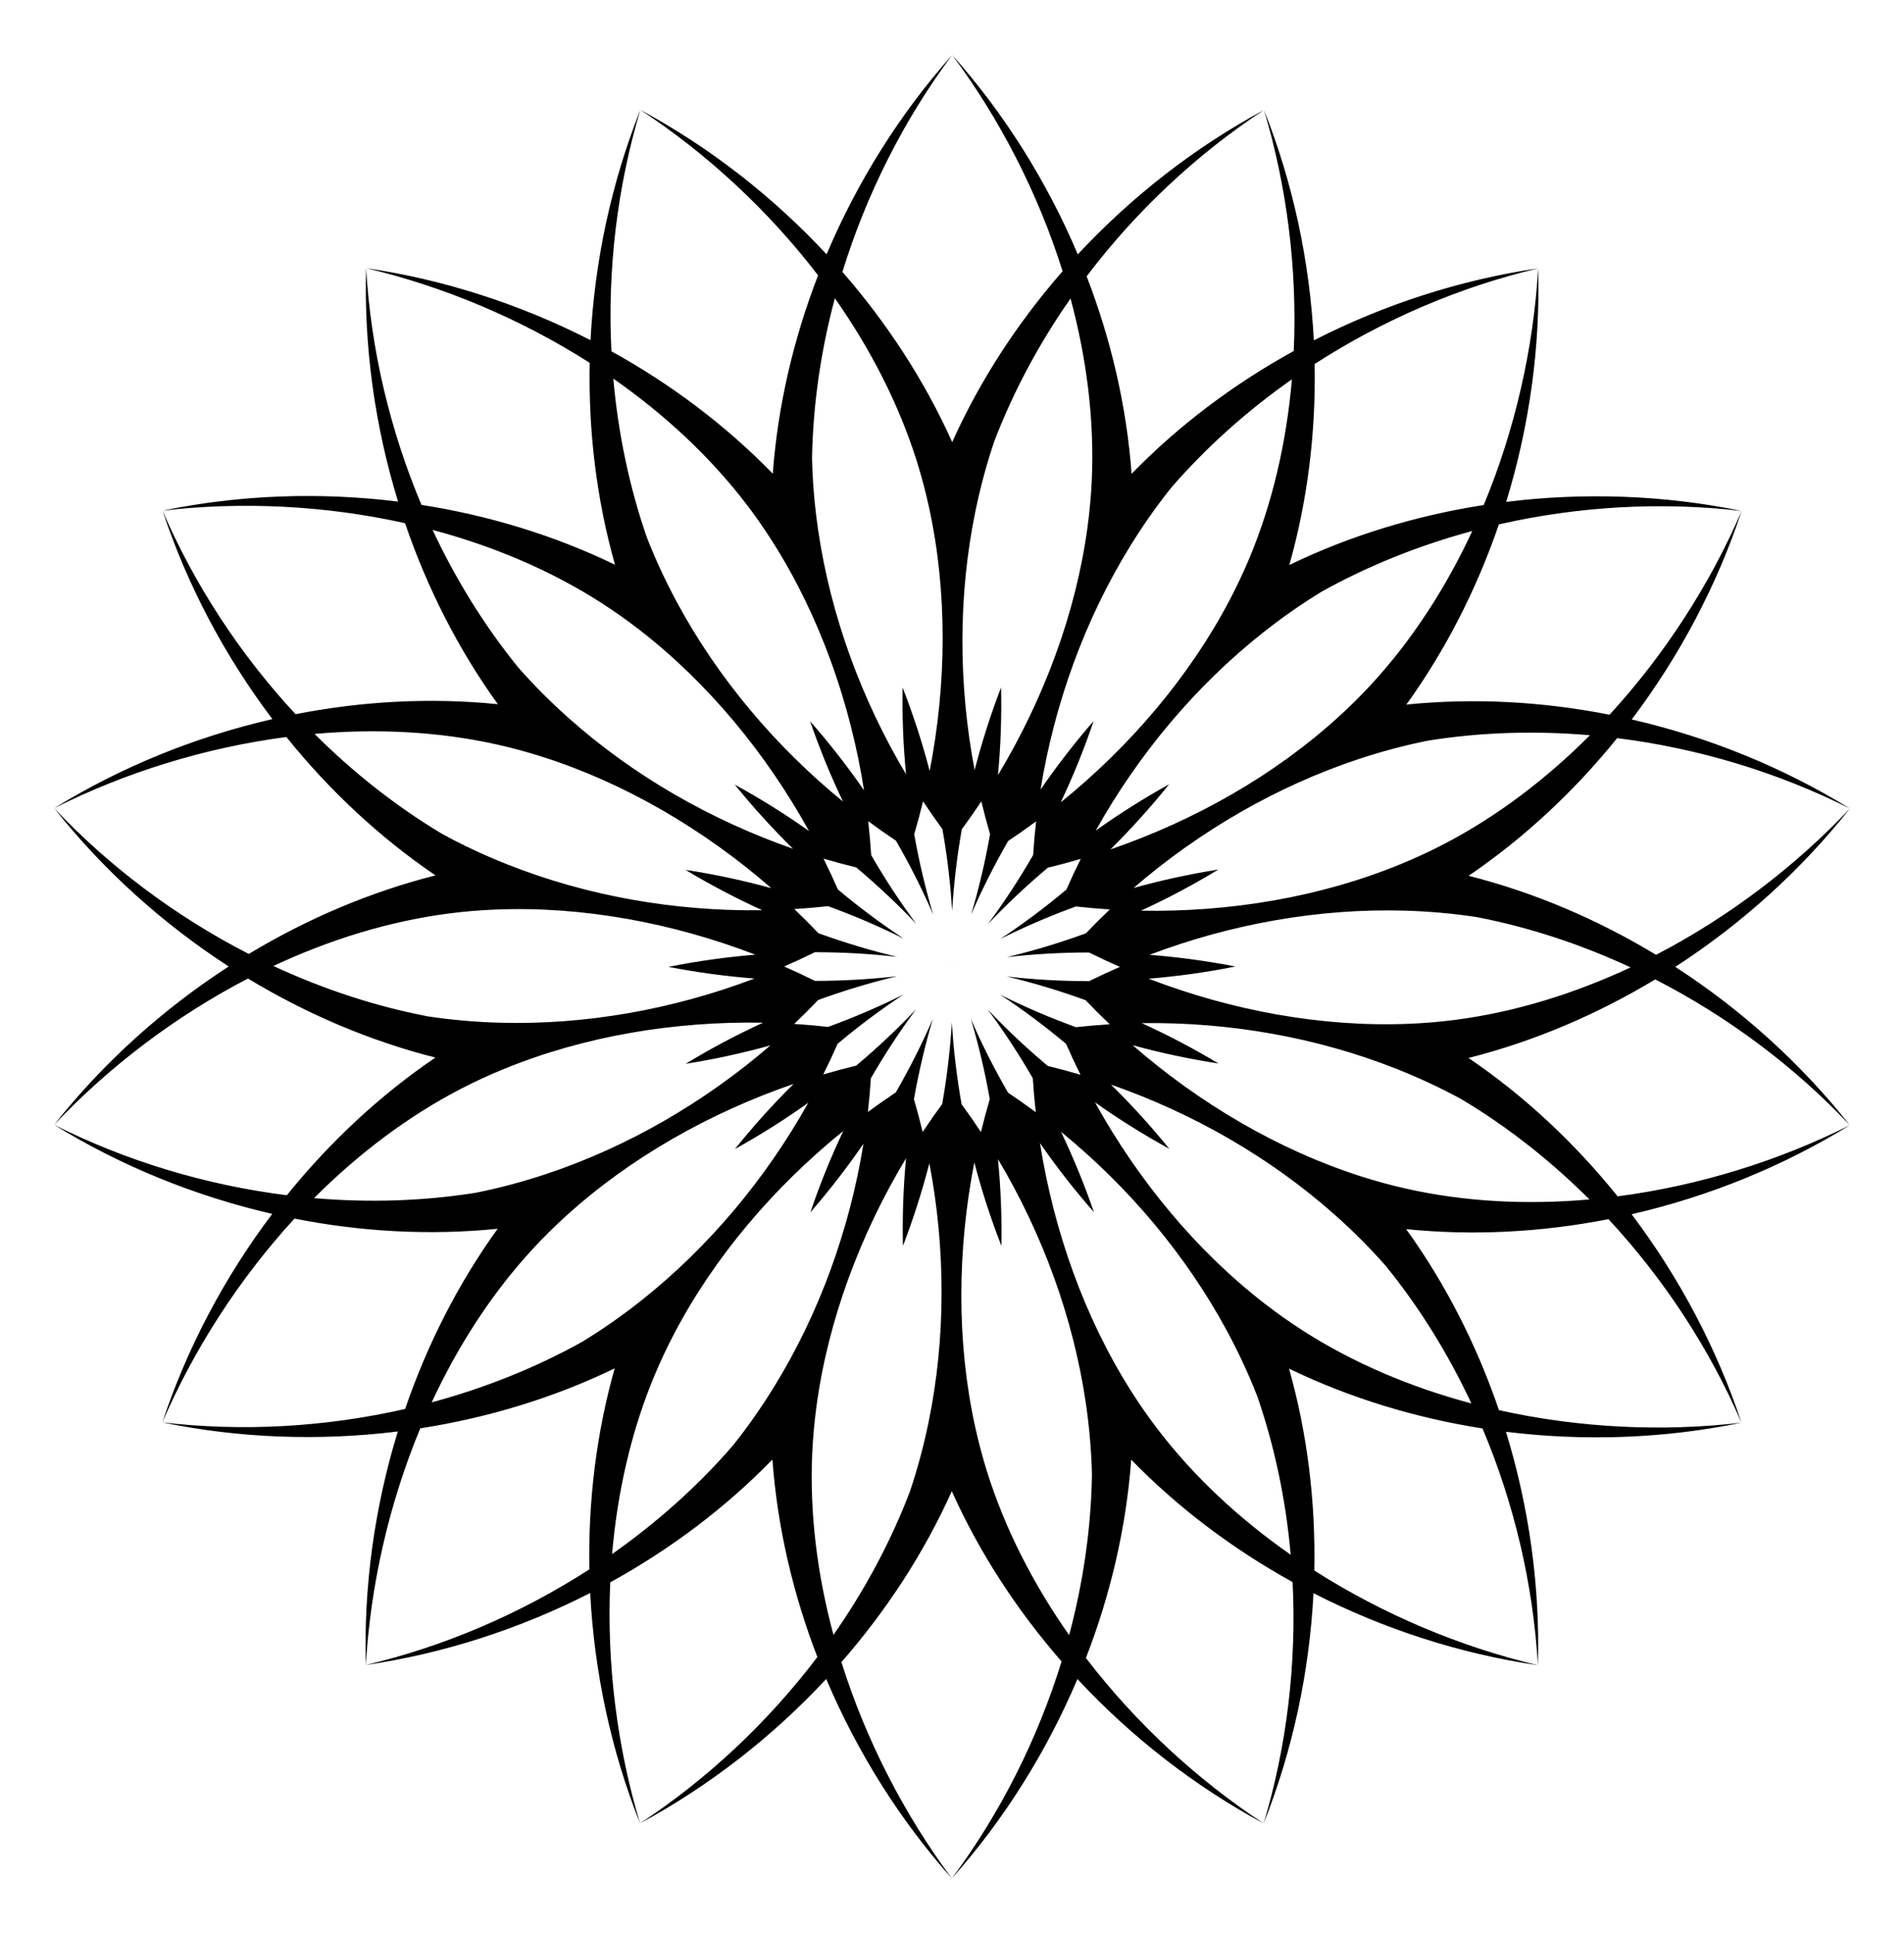<?xml version="1.0" encoding="utf-8"?>

<!DOCTYPE svg PUBLIC "-//W3C//DTD SVG 1.1//EN" "http://www.w3.org/Graphics/SVG/1.1/DTD/svg11.dtd">
<svg version="1.1" id="Layer_1" xmlns="http://www.w3.org/2000/svg" xmlns:xlink="http://www.w3.org/1999/xlink" x="0px" y="0px"
	 viewBox="0 0 1670.757 1696.474" enable-background="new 0 0 1670.757 1696.474" xml:space="preserve">
<g>
	<polygon points="835.254,848.167 835.234,848.187 835.244,848.207 835.254,848.187 	"/>
	<path d="M1419.478,1049.76c-37.65-46.76-81.79-88.1-130.85-121.42c57.24-14.48,112.63-38.08,163.83-68.94
		c63.82,32.72,122.3,76.5,170.74,127.91c-42.55-53.86-94.83-101.14-153.13-138.91c58.32-37.77,110.61-85.05,153.18-138.93
		c-47.63,50.55-106.15,95.18-170.07,128.36c-51.37-31.06-106.99-54.81-164.48-69.35c48.83-33.18,92.81-74.3,130.36-120.8
		c71.17,8.91,141.09,30.05,204.19,61.79c-58.41-36.05-123.7-62.6-191.4-78.15c41.88-55.45,74.85-117.76,96.43-182.95
		c-27.47,63.8-67.2,125.75-115.91,178.79c-58.9-11.62-119.29-14.91-178.29-8.91
		c34.54-47.89,61.8-101.57,81.19-158.11c69.92-15.96,142.86-20.02,213.01-11.77
		c-67.22-13.9-137.65-16.52-206.6-7.98c20.4-66.42,30.07-136.25,28.05-204.89c-4,69.35-20.13,141.14-47.77,207.65
		c-59.32,9.23-117.2,26.79-170.58,52.61c16.07-56.81,23.33-116.58,22.21-176.35c60.25-38.91,127.4-67.67,196.14-83.91
		c-67.92,9.92-135,31.56-196.86,63.17c-3.56-69.4-18.36-138.33-43.73-202.14c19.97,66.53,29.36,139.52,26.13,211.47
		c-52.59,28.96-100.96,65.26-142.3,107.78c-4.32-58.89-17.94-117.53-39.44-173.31
		c43.3-57.17,96.57-107.16,155.61-145.94c-60.43,32.56-116.06,75.83-163.39,126.69
		c-27.07-64-64.55-123.7-110.22-174.98c41.52,55.69,75.31,121.06,96.89,189.77c-39.52,45.2-72.56,95.86-96.86,149.95
		c-24.2-53.86-57.06-104.31-96.34-149.37c21.14-68.53,54.1-133.73,96.31-190.35c-45.65,51.26-83.12,110.95-110.2,174.92
		c-47.33-50.87-102.97-94.16-163.42-126.73c58.06,38.13,112.17,88.01,155.95,145.19c-21.67,55.99-35.4,114.89-39.74,174.04
		c-41.16-42.33-89.29-78.5-141.61-107.41c-3.58-71.63,5.1-144.17,25.4-211.82c-25.37,63.78-40.17,132.69-43.73,202.07
		c-61.88-31.62-128.97-53.27-196.91-63.2c67.6,15.98,135.5,44.34,196.2,83.1c-1.21,60.03,6.03,120.07,22.19,177.13
		c-53.16-25.7-110.76-43.23-169.81-52.5c-27.87-66.09-44.52-137.21-48.58-207.73c-2.02,68.61,7.63,138.43,28.02,204.84
		c-68.96-8.55-139.41-5.95-206.65,7.96c68.98-8.11,142.49-4.68,212.79,10.99c19.39,56.82,46.73,110.76,81.43,158.85
		c-58.74-5.96-118.86-2.73-177.52,8.75c-48.79-52.57-88.77-113.71-116.7-178.59c21.56,65.17,54.52,127.47,96.39,182.91
		c-67.73,15.55-133.04,42.09-191.47,78.16c62.05-31.22,132.3-53.14,203.72-62.46c37.65,46.76,81.8,88.1,130.85,121.43
		c-57.24,14.48-112.63,38.08-163.83,68.93c-63.82-32.72-122.3-76.5-170.74-127.9c42.56,53.85,94.83,101.13,153.13,138.9
		c-58.32,37.78-110.61,85.06-153.18,138.93c47.63-50.55,106.15-95.18,170.07-128.36c51.37,31.06,106.99,54.81,164.48,69.35
		c-48.83,33.18-92.81,74.3-130.36,120.81c-71.17-8.92-141.09-30.06-204.19-61.8c58.41,36.06,123.7,62.6,191.4,78.16
		c-41.88,55.44-74.85,117.76-96.43,182.94c27.47-63.79,67.2-125.74,115.91-178.79c58.9,11.62,119.29,14.91,178.29,8.91
		c-34.54,47.89-61.8,101.57-81.19,158.11c-69.92,15.97-142.86,20.02-213.01,11.77c67.22,13.91,137.65,16.52,206.6,7.98
		c-20.4,66.43-30.07,136.26-28.05,204.89c4-69.34,20.13-141.14,47.77-207.65c59.32-9.23,117.2-26.79,170.58-52.6
		c-16.07,56.81-23.33,116.57-22.21,176.34c-60.24,38.91-127.4,67.67-196.14,83.91
		c67.92-9.92,135-31.56,196.86-63.16c3.56,69.4,18.36,138.32,43.73,202.13c-19.96-66.53-29.36-139.52-26.13-211.47
		c52.59-28.96,100.96-65.26,142.3-107.77c4.32,58.88,17.94,117.52,39.44,173.3
		c-43.3,57.18-96.57,107.16-155.61,145.94c60.43-32.56,116.06-75.83,163.39-126.69
		c27.07,64,64.55,123.71,110.22,174.99c-41.52-55.69-75.31-121.07-96.89-189.78
		c39.52-45.2,72.56-95.85,96.86-149.95c24.2,53.86,57.06,104.31,96.34,149.37
		c-21.14,68.54-54.1,133.73-96.31,190.36c45.65-51.26,83.13-110.95,110.2-174.93
		c47.33,50.88,102.97,94.17,163.42,126.73c-58.06-38.13-112.17-88-155.95-145.19
		c21.67-55.99,35.4-114.89,39.74-174.03c41.16,42.33,89.29,78.5,141.61,107.4
		c3.58,71.64-5.1,144.17-25.4,211.82c25.37-63.78,40.17-132.69,43.73-202.07
		c61.88,31.62,128.97,53.27,196.91,63.2c-67.6-15.97-135.5-44.34-196.2-83.1
		c1.21-60.03-6.03-120.07-22.18-177.13c53.15,25.7,110.75,43.23,169.8,52.5c27.87,66.09,44.52,137.22,48.58,207.73
		c2.02-68.61-7.63-138.43-28.02-204.84c68.96,8.55,139.41,5.95,206.65-7.96c-68.98,8.11-142.49,4.68-212.79-10.99
		c-19.39-56.82-46.73-110.76-81.43-158.85c58.74,5.97,118.86,2.74,177.52-8.75c48.79,52.58,88.77,113.72,116.7,178.59
		c-21.56-65.16-54.52-127.47-96.39-182.9c67.73-15.55,133.04-42.1,191.47-78.16
		C1561.148,1018.52,1490.898,1040.44,1419.478,1049.76z M1295.698,804.7c46.27,8.93,91.79,23.99,135.16,44.15
		c-49.59,23.22-101.96,39.41-154.68,46.16c-13.28,1.7-26.7,2.8-40.21,3.35c-76.26,3.1-155.43-11.66-228.02-39.59
		c25.54-2.08,51.03-5.65,76.22-10.69c-24.96-4.85-50.21-8.27-75.45-10.25c71.36-27.09,148.47-40.92,224.12-38.75
		C1253.958,799.69,1274.968,801.54,1295.698,804.7z M1253.049,649.89c46.54-7.44,94.46-8.85,142.11-4.74
		c-38.66,38.77-82.33,71.91-129.56,96.27c-11.91,6.14-24.15,11.76-36.67,16.91c-70.58,28.98-150,42.18-227.75,40.77
		c23.28-10.69,46-22.76,67.93-36.1c-25.11,3.98-50.01,9.4-74.41,16.17c57.79-49.86,125.53-89.23,197.36-113.06
		C1212.108,659.46,1232.478,654.01,1253.049,649.89z M1160.018,519c41.19-22.9,85.74-40.63,131.92-53.06
		c-23.07,49.66-52.77,95.73-88.82,134.78c-9.09,9.84-18.67,19.31-28.68,28.43
		c-56.41,51.37-126.52,90.94-200.07,116.2c18.23-18,35.44-37.11,51.49-57.15c-22.22,12.32-43.75,25.93-64.35,40.62
		c37.24-66.6,87.4-126.73,146.72-173.67C1124.808,542.03,1142.088,529.91,1160.018,519z M1027.838,427.82
		c30.87-35.61,66.67-67.5,105.81-94.98c-4.69,54.56-16.84,108.01-37.36,157.04c-5.17,12.34-10.93,24.52-17.21,36.5
		c-35.44,67.59-87.81,128.77-148.3,177.68c10.98-23.17,20.63-47.03,28.86-71.36c-16.67,19.18-32.25,39.33-46.58,60.19
		c12.22-75.32,38.79-148.98,78.48-213.39C1002.628,461.5,1014.718,444.21,1027.838,427.82z M855.988,448.28
		c4.27-20.69,9.74-41.06,16.45-60.93c16.83-44.02,39.56-86.23,66.95-125.44c14.25,52.87,21.11,107.25,18.6,160.34
		c-0.64,13.37-1.88,26.78-3.69,40.19c-10.18,75.64-38.47,151.04-78.58,217.68c2.39-25.52,3.29-51.24,2.71-76.92
		c-9.11,23.74-16.86,48.01-23.2,72.53C840.938,600.75,840.708,522.4,855.988,448.28z M732.578,261.69
		c31.47,44.81,56.52,93.57,72.32,144.32c3.97,12.78,7.39,25.81,10.28,39.02c16.3,74.56,15.51,155.09,0.61,231.43
		c-6.48-24.8-14.43-49.28-23.76-73.2c-0.45,25.42,0.57,50.88,3,76.08c-39.07-65.57-66.08-139.11-77.07-213.99
		c-3.07-20.9-4.9-41.91-5.39-62.88C713.328,355.35,720.258,307.91,732.578,261.69z M538.168,332.23
		c44.9,31.34,85.11,68.59,117.31,110.87c8.12,10.66,15.78,21.74,23.02,33.18c40.8,64.47,67.58,140.39,79.69,217.21
		c-14.56-21.08-30.39-41.35-47.34-60.63c8.28,24.04,17.95,47.62,28.85,70.47c-59.14-48.26-109.68-108.13-145.62-174.72
		c-10.03-18.6-18.93-37.72-26.56-57.26C552.118,426.82,542.398,379.87,538.168,332.23z M379.608,465
		c52.91,14.09,103.44,35.34,148.16,64.07c11.27,7.23,22.26,15.03,32.97,23.3c60.39,46.63,111.53,108.81,149.18,176.85
		c-20.89-14.82-42.7-28.46-65.22-40.78c15.99,19.74,33.13,38.59,51.18,56.32c-72.06-25.11-139.98-64.07-196.51-114.34
		c-15.81-14.05-30.74-28.96-44.6-44.72C425.068,549.11,399.868,508.32,379.608,465z M276.018,643.99
		c54.54-4.85,109.29-2.16,161.14,9.53c13.06,2.95,26.05,6.5,38.93,10.61c72.72,23.16,142.07,64.11,200.73,115.19
		c-24.71-6.79-49.89-12.15-75.28-16.03c21.79,13.09,44.33,24.93,67.36,35.42c-76.3,1.05-153.45-12.33-223.77-40.23
		c-19.65-7.8-38.78-16.7-57.2-26.77C347.498,707.49,309.878,677.77,276.018,643.99z M375.058,891.77
		c-46.27-8.93-91.79-23.99-135.16-44.15c49.59-23.21,101.96-39.41,154.68-46.15c13.28-1.7,26.7-2.81,40.21-3.36
		c76.26-3.1,155.43,11.66,228.02,39.59c-25.54,2.08-51.03,5.66-76.22,10.69c24.96,4.85,50.21,8.27,75.46,10.25
		c-71.37,27.1-148.48,40.93-224.13,38.75C416.798,896.78,395.788,894.93,375.058,891.77z M417.708,1046.58
		c-46.54,7.44-94.46,8.86-142.11,4.74c38.66-38.77,82.33-71.9,129.56-96.27c11.91-6.14,24.15-11.76,36.67-16.9
		c70.58-28.99,150-42.18,227.75-40.77c-23.28,10.68-46,22.75-67.93,36.09c25.11-3.98,50.01-9.4,74.41-16.17
		c-57.79,49.87-125.53,89.24-197.36,113.06C458.648,1037.02,438.278,1042.46,417.708,1046.58z M510.738,1177.47
		c-41.19,22.91-85.74,40.63-131.92,53.06c23.07-49.66,52.77-95.73,88.82-134.78c9.09-9.84,18.67-19.31,28.68-28.42
		c56.41-51.38,126.52-90.94,200.07-116.21c-18.23,18-35.44,37.12-51.49,57.15c22.22-12.32,43.75-25.92,64.35-40.62
		c-37.24,66.6-87.4,126.73-146.72,173.67C545.948,1154.45,528.668,1166.56,510.738,1177.47z M642.918,1268.65
		c-30.87,35.61-66.67,67.5-105.81,94.98c4.69-54.56,16.84-108.01,37.36-157.03c5.17-12.35,10.93-24.53,17.21-36.51
		c35.44-67.59,87.81-128.77,148.3-177.67c-10.98,23.16-20.63,47.02-28.86,71.35
		c16.67-19.18,32.25-39.33,46.58-60.18c-12.22,75.32-38.79,148.98-78.48,213.38
		C668.128,1234.97,656.038,1252.27,642.918,1268.65z M814.768,1248.19c-4.27,20.7-9.74,41.06-16.45,60.93
		c-16.83,44.02-39.56,86.23-66.95,125.44c-14.25-52.87-21.11-107.25-18.59-160.34
		c0.63-13.37,1.87-26.78,3.68-40.19c10.18-75.63,38.47-151.03,78.58-217.68c-2.39,25.52-3.29,51.24-2.71,76.92
		c9.11-23.74,16.86-48.01,23.2-72.52C829.818,1095.73,830.048,1174.07,814.768,1248.19z M826.788,968.77
		c-5.9,7.99-11.62,16.17-17.16,24.51c-2.31-9.65-4.86-19.23-7.64-28.72c4.19-23.89,9.72-47.45,16.57-70.47
		c-9.46,21.81-20.33,43.38-32.48,64.47c-8.27,5.5-16.45,11.23-24.51,17.17c1.13-9.85,2-19.71,2.63-29.57
		c12.12-21.03,25.37-41.29,39.69-60.59c-16.35,17.27-33.95,33.83-52.59,49.5c-9.65,2.33-19.29,4.91-28.89,7.74
		c4.43-8.88,8.63-17.85,12.59-26.9c18.58-15.62,37.97-30.12,58.02-43.36c-21.27,10.63-43.48,20.17-66.35,28.52
		c-9.86-1.1-19.8-1.98-29.78-2.61c7.2-6.82,14.22-13.82,21.05-20.98c22.79-8.31,45.96-15.31,69.32-20.88
		c-23.61,2.71-47.73,4.08-72.07,4.11c-8.9-4.42-17.95-8.64-27.12-12.65c9.1-3.95,18.09-8.12,26.95-12.51
		c24.26-0.02,48.42,1.33,72.28,4.08c-23.12-5.52-46.25-12.48-69.13-20.78c-6.85-7.2-13.91-14.26-21.17-21.17
		c9.9-0.6,19.77-1.45,29.59-2.54c22.81,8.28,45.06,17.82,66.55,28.57c-19.84-13.11-39.2-27.57-57.87-43.2
		c-3.98-9.1-8.19-18.14-12.64-27.11c9.51,2.83,19.08,5.4,28.68,7.74c18.6,15.58,36.25,32.15,52.77,49.6
		c-14.16-19.1-27.41-39.31-39.61-60.39c-0.62-9.9-1.48-19.84-2.6-29.78c7.97,5.91,16.08,11.61,24.31,17.09
		c12.15,21,23.06,42.6,32.61,64.64c-6.77-22.79-12.31-46.3-16.56-70.26c2.8-9.53,5.39-19.18,7.74-28.91
		c5.47,8.28,11.14,16.41,17,24.38c4.23,23.88,7.1,47.91,8.53,71.88c1.43-23.72,4.27-47.71,8.47-71.68
		c5.9-8,11.62-16.18,17.16-24.52c2.31,9.65,4.86,19.23,7.64,28.72c-4.19,23.89-9.72,47.45-16.57,70.47
		c9.46-21.8,20.33-43.38,32.48-64.47c8.27-5.5,16.45-11.22,24.51-17.17c-1.13,9.85-2,19.72-2.63,29.58
		c-12.12,21.03-25.37,41.28-39.69,60.58c16.35-17.26,33.96-33.82,52.59-49.49c9.65-2.34,19.29-4.91,28.89-7.74
		c-4.43,8.87-8.63,17.84-12.59,26.9c-18.58,15.61-37.97,30.12-58.02,43.35c21.27-10.63,43.48-20.17,66.35-28.52
		c9.86,1.11,19.8,1.98,29.78,2.61c-7.2,6.83-14.22,13.83-21.05,20.98c-22.79,8.32-45.96,15.31-69.32,20.89
		c23.62-2.72,47.73-4.09,72.07-4.11c8.9,4.41,17.95,8.63,27.13,12.64c-9.11,3.95-18.1,8.12-26.96,12.51
		c-24.26,0.02-48.42-1.33-72.28-4.08c23.12,5.53,46.25,12.49,69.13,20.79c6.85,7.19,13.91,14.25,21.17,21.16
		c-9.9,0.6-19.77,1.45-29.59,2.54c-22.81-8.28-45.06-17.82-66.55-28.56c19.84,13.1,39.2,27.56,57.87,43.19
		c3.98,9.1,8.19,18.15,12.64,27.11c-9.51-2.82-19.07-5.4-28.68-7.73c-18.6-15.59-36.25-32.16-52.77-49.61
		c14.16,19.1,27.41,39.31,39.61,60.39c0.62,9.91,1.48,19.84,2.6,29.78c-7.97-5.91-16.08-11.61-24.31-17.09
		c-12.15-21-23.06-42.6-32.61-64.63c6.77,22.78,12.31,46.29,16.56,70.25c-2.8,9.54-5.39,19.18-7.74,28.91
		c-5.47-8.28-11.14-16.41-17-24.37c-4.23-23.89-7.1-47.92-8.53-71.89
		C833.828,920.8,830.988,944.79,826.788,968.77z M938.178,1434.78c-31.47-44.81-56.52-93.57-72.32-144.32
		c-3.97-12.78-7.39-25.81-10.28-39.02c-16.3-74.56-15.51-155.09-0.61-231.43c6.48,24.8,14.43,49.28,23.76,73.21
		c0.45-25.42-0.57-50.89-3-76.09c39.07,65.57,66.08,139.12,77.07,213.99c3.07,20.91,4.9,41.92,5.39,62.88
		C957.428,1341.12,950.498,1388.57,938.178,1434.78z M1132.588,1364.25c-44.9-31.35-85.11-68.6-117.31-110.88
		c-8.12-10.66-15.78-21.74-23.02-33.18c-40.8-64.47-67.58-140.39-79.69-217.21
		c14.56,21.08,30.39,41.35,47.34,60.63c-8.28-24.03-17.95-47.61-28.85-70.46c59.14,48.25,109.68,108.12,145.62,174.72
		c10.03,18.59,18.93,37.71,26.56,57.25C1118.638,1269.66,1128.358,1316.61,1132.588,1364.25z M1291.148,1231.48
		c-52.91-14.1-103.44-35.35-148.16-64.07c-11.27-7.24-22.26-15.04-32.97-23.3
		c-60.39-46.64-111.53-108.82-149.18-176.86c20.89,14.83,42.7,28.46,65.22,40.78c-15.99-19.74-33.13-38.58-51.18-56.32
		c72.06,25.11,139.98,64.07,196.51,114.34c15.81,14.05,30.74,28.96,44.6,44.73
		C1245.698,1147.36,1270.888,1188.15,1291.148,1231.48z M1233.598,1042.95c-13.06-2.95-26.05-6.5-38.93-10.6
		c-72.72-23.17-142.07-64.12-200.73-115.2c24.71,6.79,49.89,12.15,75.28,16.03c-21.79-13.08-44.33-24.93-67.36-35.42
		c76.3-1.05,153.45,12.33,223.77,40.23c19.65,7.8,38.78,16.71,57.2,26.78c40.43,24.21,78.05,53.93,111.91,87.71
		C1340.198,1057.33,1285.448,1054.65,1233.598,1042.95z"/>
	<path d="M835.506,848.209l0-0.001l-0.003-0.003l0.01-0.029l-0.02-0.01v0.02l0.008,0.016l-0.011-0.013
		l-0-0.024l0.004,0.001v-0.03l-0.03-0.01v0.013l-0.004-0.011l-0.013-0.002h0.017l-0.01-0.03l-0.03,0.01l0.006,0.011
		l-0.01-0.011h0.004l-0.02-0.02l-0.03,0.01l0.02,0.01h0.02l-0.019,0.004l-0.022-0.012l-0.021,0.013l-0.024-0.004
		h0.027l0.02-0.01l-0.03-0.01l-0.02,0.02h0.003l-0.007,0.009l0.004-0.009l-0.03-0.01l-0.01,0.03h0.023
		l-0.02,0.004l-0.008,0.024l-0.004,0.002l0.01-0.029l-0.03,0.01v0.03l0.015-0.008l-0.013,0.008l0,0.025
		l-0.013,0.015l-0-0l-0.001,0.002l-0.002,0.002l0,0l-0.017,0.025l0.018,0.018l-0.001,0.003
		l0.002,0.002l-0.009,0.027l0.02,0.02v-0.03l-0.005-0.01l0.009,0.01l0,0.025l0.022,0.012l0.001,0.001l-0.026-0.009
		v0.03h0.03v-0.011l0.004,0.011h-0.004l0.01,0.03l0.033-0.008l0.002,0.002l0.007-0.001l0.018,0.028l0.019-0.02
		l0.002,0.001l0-0l0.028,0.019l0.02-0.03h-0l0-0l-0,0l0.03,0.01l0.01-0.03h-0.007
		l0.005-0.001l0.008-0.023l0.02-0.012l-0.016,0.016l-0.01,0.02l0.03-0.01v-0.03l-0.002,0.002l-0-0.024l0.009-0.011
		l-0.006,0.013v0.02l0.02-0.01l-0.009-0.028l0.003-0.003l-0.001-0.002l0.018-0.026L835.506,848.209z
		 M835.354,848.357h-0.005l0.004-0.001l0.009,0.005L835.354,848.357z M835.394,848.357l0.002-0.001l0.007,0.001
		H835.394z"/>
</g>
</svg>
